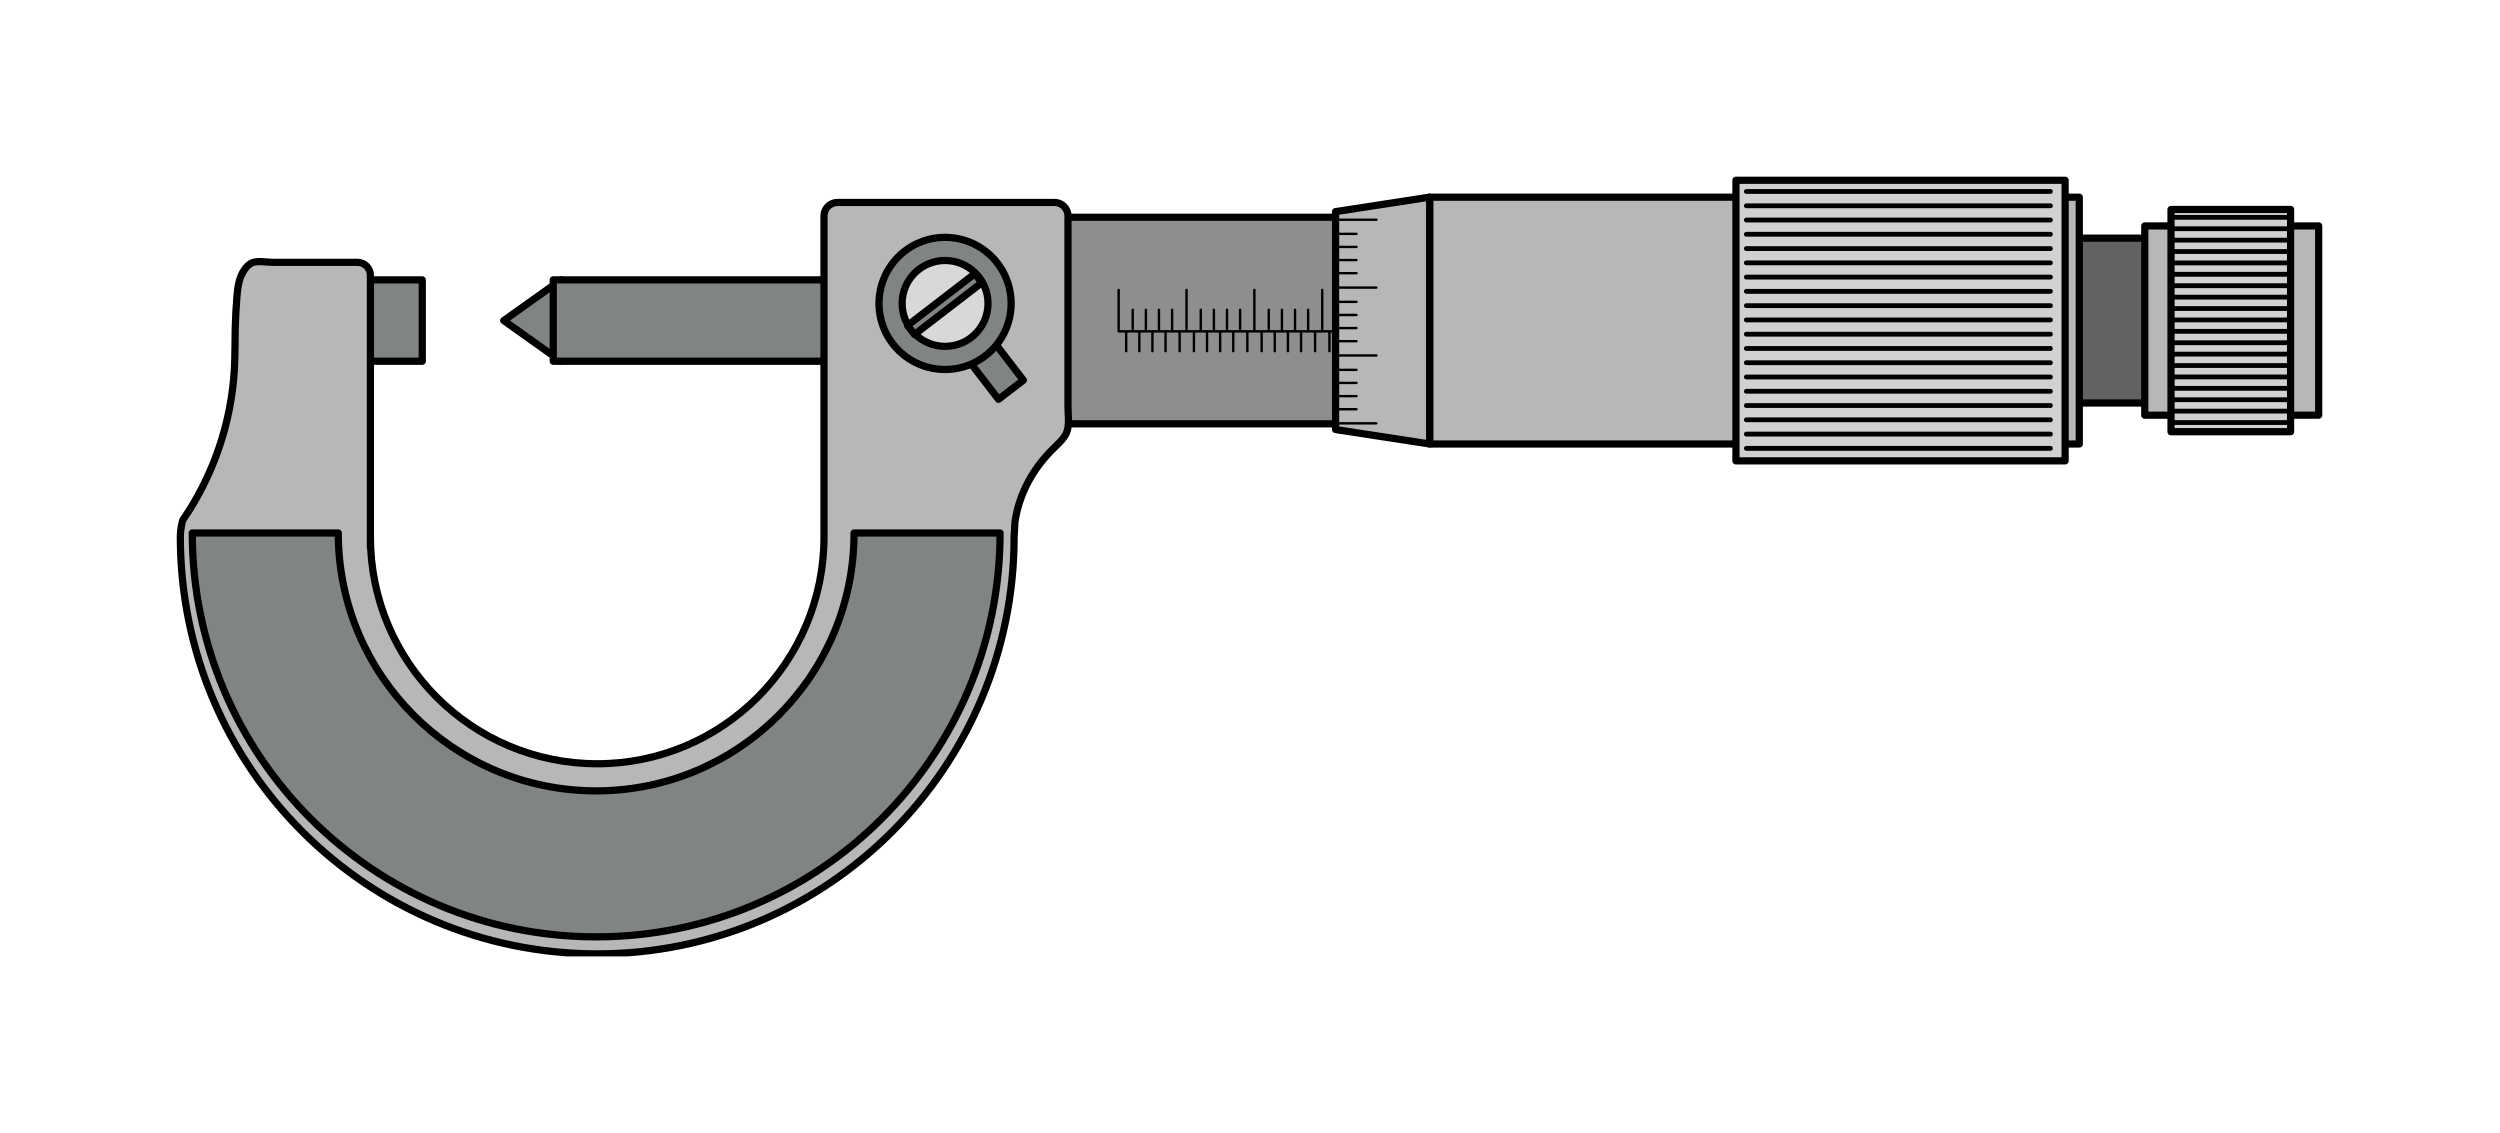 <svg xmlns="http://www.w3.org/2000/svg" width="296.827" height="100.9pt" viewBox="0 0 222.62 100.9" class="displayed_equation">
  <defs>
    <clipPath id="svg803132671371tikz_00003a">
      <path d="M 15.734 17 L 96 17 L 96 85.164 L 15.734 85.164 Z M 15.734 17" />
    </clipPath>
    <clipPath id="svg803132671371tikz_00003b">
      <path d="M 190 20 L 206.891 20 L 206.891 37 L 190 37 Z M 190 20" />
    </clipPath>
    <clipPath id="svg803132671371tikz_00003c">
      <path d="M 190 19 L 206.891 19 L 206.891 38 L 190 38 Z M 190 19" />
    </clipPath>
    <clipPath id="svg803132671371tikz_00003d">
      <path d="M 154 15.73 L 185 15.73 L 185 42 L 154 42 Z M 154 15.73" />
    </clipPath>
  </defs>
  <path d="M 499.492 687.32 L 448.555 723.531 L 499.492 759.781 Z M 499.492 687.32" transform="matrix(.1 0 0 -.1 0 100.9)" fill="#808483" stroke-width="6.429" stroke-linecap="round" stroke-linejoin="round" stroke="#000" stroke-miterlimit="10" />
  <path d="M 492.656 687.32 L 749.648 687.32 L 749.648 759.781 L 492.656 759.781 Z M 492.656 687.32" transform="matrix(.1 0 0 -.1 0 100.9)" fill="#808483" stroke-width="6.429" stroke-linecap="round" stroke-linejoin="round" stroke="#000" stroke-miterlimit="10" />
  <path d="M 935.703 631.578 L 1222.93 631.578 L 1222.93 815.523 L 935.703 815.523 Z M 935.703 631.578" transform="matrix(.1 0 0 -.1 0 100.9)" fill="#8e8e8e" stroke-width="6.429" stroke-linecap="round" stroke-linejoin="round" stroke="#000" stroke-miterlimit="10" />
  <path d="M 312.5 687.32 L 376.016 687.32 L 376.016 759.781 L 312.5 759.781 Z M 312.5 687.32" transform="matrix(.1 0 0 -.1 0 100.9)" fill="#808483" stroke-width="6.429" stroke-linecap="round" stroke-linejoin="round" stroke="#000" stroke-miterlimit="10" />
  <path d="M 32.984 47.816 C 32.984 58.969 42.027 68.012 53.18 68.012 C 64.332 68.012 73.375 58.969 73.375 47.816 L 73.375 19.227 C 73.375 18.566 73.914 18.027 74.574 18.027 L 93.902 18.027 C 94.562 18.027 95.102 18.566 95.102 19.227 C 95.102 23.98 95.102 28.734 95.102 33.488 C 95.102 34.406 95.102 35.32 95.102 36.234 C 95.102 37.102 95.312 38.066 94.816 38.828 C 94.551 39.238 94.184 39.566 93.836 39.906 C 92 41.691 90.742 43.961 90.379 46.496 L 90.305 47.816 C 90.305 68.32 73.684 84.941 53.18 84.941 C 32.68 84.941 16.059 68.32 16.059 47.816 C 16.059 47.035 16.27 46.324 16.27 46.324 C 19.004 42.352 20.617 37.617 20.875 32.801 C 20.938 31.621 20.918 30.438 20.945 29.258 C 20.969 28.297 21.023 27.336 21.102 26.379 C 21.156 25.766 21.223 25.141 21.465 24.57 C 21.652 24.117 22.047 23.516 22.551 23.363 C 23.035 23.215 23.766 23.359 24.281 23.359 C 25.531 23.359 26.781 23.359 28.031 23.359 C 29.297 23.359 30.562 23.359 31.828 23.359 C 32.465 23.359 32.984 23.879 32.984 24.516 L 32.984 48.723" fill="#b7b7b7" />
  <g clip-path="url(#svg803132671371tikz_00003a)">
    <path d="M 329.844 530.836 C 329.844 419.312 420.273 328.883 531.797 328.883 C 643.32 328.883 733.75 419.312 733.75 530.836 L 733.75 816.734 C 733.75 823.336 739.141 828.727 745.742 828.727 L 939.023 828.727 C 945.625 828.727 951.016 823.336 951.016 816.734 C 951.016 769.195 951.016 721.656 951.016 674.117 C 951.016 664.938 951.016 655.797 951.016 646.656 C 951.016 637.984 953.125 628.336 948.164 620.719 C 945.508 616.617 941.836 613.336 938.359 609.938 C 920 592.086 907.422 569.391 903.789 544.039 L 903.047 530.836 C 903.047 325.797 736.836 159.586 531.797 159.586 C 326.797 159.586 160.586 325.797 160.586 530.836 C 160.586 538.648 162.695 545.758 162.695 545.758 C 190.039 585.484 206.172 632.828 208.75 680.992 C 209.375 692.789 209.18 704.625 209.453 716.422 C 209.688 726.031 210.234 735.641 211.016 745.211 C 211.562 751.344 212.227 757.594 214.648 763.297 C 216.523 767.828 220.469 773.844 225.508 775.367 C 230.352 776.852 237.656 775.406 242.812 775.406 C 255.312 775.406 267.812 775.406 280.312 775.406 C 292.969 775.406 305.625 775.406 318.281 775.406 C 324.648 775.406 329.844 770.211 329.844 763.844 L 329.844 521.773" transform="matrix(.1 0 0 -.1 0 100.9)" fill="none" stroke-width="6.429" stroke-linecap="round" stroke-linejoin="round" stroke="#000" stroke-miterlimit="10" />
  </g>
  <path d="M 1814.844 650.133 L 1922.383 650.133 L 1922.383 796.969 L 1814.844 796.969 Z M 1814.844 650.133" transform="matrix(.1 0 0 -.1 0 100.9)" fill="#606362" stroke-width="6.429" stroke-linecap="round" stroke-linejoin="round" stroke="#000" stroke-miterlimit="10" />
  <path d="M 865.195 730.367 L 911.289 670.445 L 889.141 653.414 L 843.047 713.336 Z M 865.195 730.367" transform="matrix(.1 0 0 -.1 0 100.9)" fill="#808483" stroke-width="6.429" stroke-linecap="round" stroke-linejoin="round" stroke="#000" stroke-miterlimit="10" />
  <path d="M996.133 713.961L1206.797 713.961M996.133 750.836L996.133 715.406M1008.672 733.141L1008.672 715.406M1020.391 733.141L1020.391 715.406M1032.031 733.141L1032.031 715.406M1043.75 733.141L1043.75 715.406M1002.852 713.961L1002.852 696.266M1014.531 713.961L1014.531 696.266M1026.211 713.961L1026.211 696.266M1037.891 713.961L1037.891 696.266M1050.43 713.961L1050.43 696.266M1063.164 713.961L1063.164 696.266M1074.844 713.961L1074.844 696.266M1086.523 713.961L1086.523 696.266M1098.203 713.961L1098.203 696.266M1110.742 713.961L1110.742 696.266M1123.477 713.961L1123.477 696.266M1135.156 713.961L1135.156 696.266M1146.875 713.961L1146.875 696.266M1158.555 713.961L1158.555 696.266M1171.055 713.961L1171.055 696.266M1183.828 713.961L1183.828 696.266M1069.258 733.141L1069.258 715.406M1080.938 733.141L1080.938 715.406M1092.617 733.141L1092.617 715.406M1104.297 733.141L1104.297 715.406M1129.805 733.141L1129.805 715.406M1141.523 733.141L1141.523 715.406M1153.203 733.141L1153.203 715.406M1164.883 733.141L1164.883 715.406M1056.562 750.836L1056.562 715.406M1116.992 750.836L1116.992 715.406M1177.422 750.836L1177.422 715.406" transform="matrix(.1 0 0 -.1 0 100.9)" fill="none" stroke-width="2.143" stroke-linecap="round" stroke-linejoin="round" stroke="#000" stroke-miterlimit="10" />
  <path d="M 1273.086 613.648 L 1851.562 613.648 L 1851.562 833.414 L 1273.086 833.414 Z M 1273.086 613.648" transform="matrix(.1 0 0 -.1 0 100.9)" fill="#b7b7b7" stroke-width="6.429" stroke-linecap="round" stroke-linejoin="round" stroke="#000" stroke-miterlimit="10" />
  <g clip-path="url(#svg803132671371tikz_00003b)">
    <path d="M 190.988 36.973 L 206.473 36.973 L 206.473 20.117 L 190.988 20.117 Z M 190.988 36.973" fill="#b7b7b7" />
  </g>
  <g clip-path="url(#svg803132671371tikz_00003c)">
    <path d="M 1909.883 639.273 L 2064.727 639.273 L 2064.727 807.828 L 1909.883 807.828 Z M 1909.883 639.273" transform="matrix(.1 0 0 -.1 0 100.9)" fill="none" stroke-width="6.429" stroke-linecap="round" stroke-linejoin="round" stroke="#000" stroke-miterlimit="10" />
  </g>
  <path d="M 154.582 41.039 L 183.895 41.039 L 183.895 16.051 L 154.582 16.051 Z M 154.582 41.039" fill="#d1d1d1" />
  <g clip-path="url(#svg803132671371tikz_00003d)">
    <path d="M 1545.82 598.609 L 1838.945 598.609 L 1838.945 848.492 L 1545.82 848.492 Z M 1545.82 598.609" transform="matrix(.1 0 0 -.1 0 100.9)" fill="none" stroke-width="6.429" stroke-linecap="round" stroke-linejoin="round" stroke="#000" stroke-miterlimit="10" />
  </g>
  <path d="M 1273.086 613.648 L 1189.297 626.5 L 1189.297 820.562 L 1273.086 833.453 Z M 1273.086 613.648" transform="matrix(.1 0 0 -.1 0 100.9)" fill="#b7b7b7" stroke-width="6.429" stroke-linecap="round" stroke-linejoin="round" stroke="#000" stroke-miterlimit="10" />
  <path d="M 1933.242 624.586 L 2039.727 624.586 L 2039.727 822.477 L 1933.242 822.477 Z M 1933.242 624.586" transform="matrix(.1 0 0 -.1 0 100.9)" fill="#d1d1d1" stroke-width="6.429" stroke-linecap="round" stroke-linejoin="round" stroke="#000" stroke-miterlimit="10" />
  <path d="M890.547 534.391C890.547 335.758 729.492 174.742 530.859 174.742 332.227 174.742 171.211 335.758 171.211 534.391L301.211 534.391C301.211 407.594 404.023 304.742 530.859 304.742 657.695 304.742 760.508 407.594 760.508 534.391zM900.391 738.805C900.391 706.305 874.062 679.977 841.562 679.977 809.062 679.977 782.734 706.305 782.734 738.805 782.734 771.305 809.062 797.633 841.562 797.633 874.062 797.633 900.391 771.305 900.391 738.805zM900.391 738.805" transform="matrix(.1 0 0 -.1 0 100.9)" fill="#808483" stroke-width="6.429" stroke-linecap="round" stroke-linejoin="round" stroke="#000" stroke-miterlimit="10" />
  <path d="M 879.805 738.805 C 879.805 717.672 862.695 700.562 841.562 700.562 C 820.43 700.562 803.32 717.672 803.32 738.805 C 803.32 759.938 820.43 777.047 841.562 777.047 C 862.695 777.047 879.805 759.938 879.805 738.805 Z M 879.805 738.805" transform="matrix(.1 0 0 -.1 0 100.9)" fill="#d8d8d8" stroke-width="6.429" stroke-linecap="round" stroke-linejoin="round" stroke="#000" stroke-miterlimit="10" />
  <path d="M1188.789 813.336L1188.789 632.047M1225.625 813.336L1190.195 813.336M1207.93 800.758L1190.195 800.758M1207.93 789.117L1190.195 789.117M1207.93 777.398L1190.195 777.398M1207.93 765.719L1190.195 765.719M1207.93 740.211L1190.195 740.211M1207.93 728.531L1190.195 728.531M1207.93 716.852L1190.195 716.852M1207.93 705.172L1190.195 705.172M1207.93 679.664L1190.195 679.664M1207.93 667.984L1190.195 667.984M1207.93 656.266L1190.195 656.266M1207.93 644.586L1190.195 644.586M1225.625 752.906L1190.195 752.906M1225.625 692.477L1190.195 692.477M1225.625 632.047L1190.195 632.047" transform="matrix(.1 0 0 -.1 0 100.9)" fill="none" stroke-width="2.143" stroke-linecap="round" stroke-linejoin="round" stroke="#000" stroke-miterlimit="10" />
  <path d="M 808.164 719.195 L 868.086 765.289 L 874.258 757.242 L 814.336 711.148 Z M 808.164 719.195" transform="matrix(.1 0 0 -.1 0 100.9)" fill="#808483" stroke-width="6.429" stroke-linecap="round" stroke-linejoin="round" stroke="#000" stroke-miterlimit="10" />
  <path d="M1555.078 609.742L1825.859 609.742M1555.078 622.438L1825.859 622.438M1555.078 635.172L1825.859 635.172M1555.078 647.867L1825.859 647.867M1555.078 660.562L1825.859 660.562M1555.078 673.297L1825.859 673.297M1555.078 685.992L1825.859 685.992M1555.078 698.688L1825.859 698.688M1555.078 711.422L1825.859 711.422M1555.078 724.117L1825.859 724.117M1555.078 736.812L1825.859 736.812M1555.078 749.547L1825.859 749.547M1555.078 762.242L1825.859 762.242M1555.078 774.938L1825.859 774.938M1555.078 787.633L1825.859 787.633M1555.078 800.367L1825.859 800.367M1555.078 813.062L1825.859 813.062M1555.078 825.758L1825.859 825.758M1555.078 838.492L1825.859 838.492M1933.242 632.75L2039.727 632.75M1933.242 642.906L2039.727 642.906M1933.242 653.062L2039.727 653.062M1933.242 663.219L2039.727 663.219M1933.242 673.336L2039.727 673.336M1933.242 683.492L2039.727 683.492M1933.242 693.648L2039.727 693.648M1933.242 703.805L2039.727 703.805M1933.242 713.961L2039.727 713.961M1933.242 724.117L2039.727 724.117M1933.242 734.273L2039.727 734.273M1933.242 744.43L2039.727 744.43M1933.242 754.586L2039.727 754.586M1933.242 764.742L2039.727 764.742M1933.242 774.859L2039.727 774.859M1933.242 785.016L2039.727 785.016M1933.242 795.172L2039.727 795.172M1933.242 805.328L2039.727 805.328M1933.242 815.484L2039.727 815.484" transform="matrix(.1 0 0 -.1 0 100.9)" fill="none" stroke-width="4.286" stroke-linecap="round" stroke-linejoin="round" stroke="#000" stroke-miterlimit="10" />
</svg>